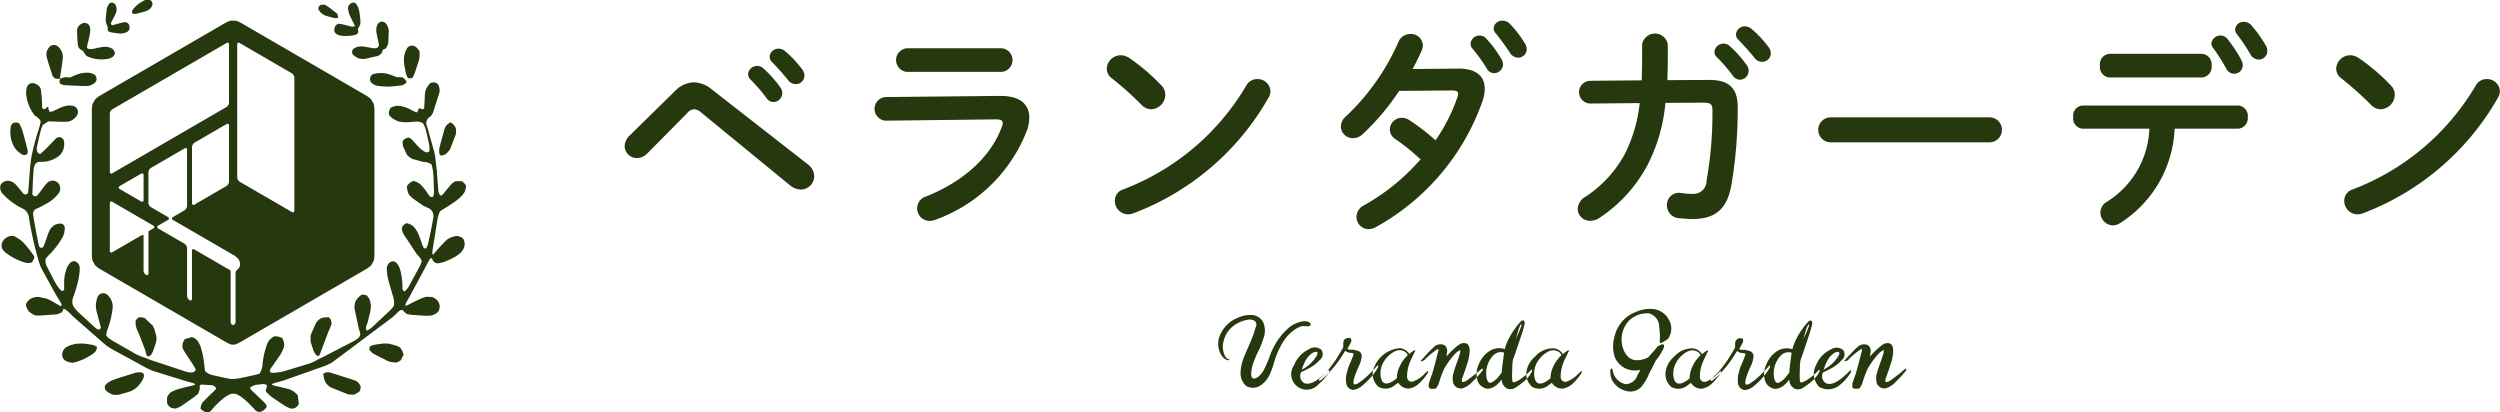 <svg xmlns="http://www.w3.org/2000/svg" width="220.375" height="36.344" viewBox="0 0 220.375 36.344">
<defs>
    <style>
      .cls-1 {
        fill: #26380d;
        fill-rule: evenodd;
      }
    </style>
  </defs>
  <path id="シェイプ_1_のコピー_2" data-name="シェイプ 1 のコピー 2" class="cls-1" d="M308.467,48.215a0.573,0.573,0,0,1-.123-0.009,0.739,0.739,0,0,1-.285-0.144,1.3,1.3,0,0,1-.333-0.459,1.95,1.95,0,0,1-.143-1.251,2.808,2.808,0,0,1,1.74-1.891,2.546,2.546,0,0,1,1.331-.211,1.182,1.182,0,0,1,.9.745,1.865,1.865,0,0,1,0,1.223,8.469,8.469,0,0,1-.4,1.061,7.976,7.976,0,0,0-.6,1.452,3.033,3.033,0,0,0-.1.544,1.092,1.092,0,0,0,.009.316,0.4,0.4,0,0,0,.1.2,0.231,0.231,0,0,0,.162.048,0.932,0.932,0,0,0,.314-0.134,1.966,1.966,0,0,0,.5-0.584,11.028,11.028,0,0,0,.6-1.4,5.854,5.854,0,0,1,1.644-2.379,2.688,2.688,0,0,1,1.246-.554,0.917,0.917,0,0,1,.276.01,0.52,0.52,0,0,1,.314.124c0.161,0.135.037,0.3-.162,0.315a3.514,3.514,0,0,0-.542-0.019,2.952,2.952,0,0,0-.608.287,3.855,3.855,0,0,0-.979.993,7.451,7.451,0,0,0-.7,1.415c-0.152.43-.256,0.9-0.446,1.327a2.389,2.389,0,0,1-.856,1.166,1.214,1.214,0,0,1-1.3.1,1.5,1.5,0,0,1-.514-1.242,3.984,3.984,0,0,1,.247-1.175c0.181-.478.4-0.946,0.6-1.414a10.828,10.828,0,0,0,.484-1.356,0.444,0.444,0,0,0-.076-0.554,0.81,0.81,0,0,0-.646-0.106,2.8,2.8,0,0,0-1.35.631,2.367,2.367,0,0,0-.751,1.242,1.822,1.822,0,0,0,.152,1.376,0.874,0.874,0,0,0,.238.22c0.029,0.019.094,0.019,0.123,0.038s0.047,0.038.009,0.048A0.277,0.277,0,0,1,308.467,48.215Zm8.674,1.31a4.092,4.092,0,0,1-.76.821,1.368,1.368,0,0,1-2.148-1.69,2.576,2.576,0,0,1,1.331-1.414,0.893,0.893,0,0,1,1.074.066,0.66,0.66,0,0,1-.152.9,3.356,3.356,0,0,1-.941.726c-0.2.105-.4,0.21-0.6,0.3l-0.1.048a0.721,0.721,0,0,0,.323.975c0.7,0.191,1.416-.546,1.872-0.956,0.049-.048.276-0.305,0.3-0.191A0.646,0.646,0,0,1,317.141,49.525ZM315.164,48.4c-0.067.153-.17,0.392-0.256,0.65a3.139,3.139,0,0,0,1.34-1.27c0.19-.412-0.229-0.315-0.446-0.163A1.948,1.948,0,0,0,315.164,48.4Zm6.447,0.478a4.481,4.481,0,0,1-.58.812,5.712,5.712,0,0,1-.771.754,1.449,1.449,0,0,1-.845.393,0.668,0.668,0,0,1-.589-0.583,2.2,2.2,0,0,1,.066-0.965,4.2,4.2,0,0,1,.313-0.889c0.068-.143.124-0.305,0.181-0.459,0.01-.028.048-0.1,0.057-0.143a0.2,0.2,0,0,0,0-.181,0.376,0.376,0,0,0-.227-0.038,0.885,0.885,0,0,1-.428-0.154,0.1,0.1,0,0,0-.048-0.038c-0.19.315-.39,0.621-0.608,0.927a9.039,9.039,0,0,1-1.227,1.4c-0.114.1-.228,0.191-0.342,0.277a0.1,0.1,0,0,1-.143,0,0.09,0.09,0,0,1,.048-0.124c0.219-.22.447-0.421,0.647-0.65a9.859,9.859,0,0,0,1.111-1.557c0.114-.191.228-0.382,0.333-0.573,0.01-.163,0-0.315.019-0.5a0.354,0.354,0,0,1,.267-0.286,0.351,0.351,0,0,1,.4.019,0.427,0.427,0,0,1-.065.429c-0.067.144-.153,0.3-0.238,0.44,0,0.009-.01.009-0.01,0.019a0.392,0.392,0,0,0,.286.086,1.384,1.384,0,0,1,.56.086,0.475,0.475,0,0,1,.4.582,2.539,2.539,0,0,1-.267.842c-0.085.181-.693,1.528-0.333,1.557a0.984,0.984,0,0,0,.429-0.2,4.464,4.464,0,0,0,.417-0.315c0.276-.239.533-0.487,0.78-0.745,0.123-.135.237-0.268,0.361-0.392C321.687,48.56,321.649,48.808,321.611,48.875Zm4.434,0.373a0.712,0.712,0,0,1-.066.153,4.94,4.94,0,0,1-.732.87,1.725,1.725,0,0,1-.846.44,1.028,1.028,0,0,1-.884-0.364,0.9,0.9,0,0,1-.114-0.152,1.753,1.753,0,0,1-.267.2,1.265,1.265,0,0,1-1.453.172A1.46,1.46,0,0,1,321.2,49.1a2.671,2.671,0,0,1,2.368-1.94,1.075,1.075,0,0,1,.731.392,0.555,0.555,0,0,1,.077.124c0.076-.067.161-0.124,0.237-0.182a1.357,1.357,0,0,1,.19-0.134c0.048-.019.152-0.029,0.1,0.057-0.084.163-.17,0.334-0.256,0.525a6.091,6.091,0,0,0-.285.669,2.993,2.993,0,0,0-.152.689,2.148,2.148,0,0,0-.019.363,0.2,0.2,0,0,1,0,.076,0.491,0.491,0,0,0,.181.315,0.48,0.48,0,0,0,.3.057,2.617,2.617,0,0,0,1.046-.678c0.047-.048.095-0.1,0.141-0.134l0.115-.115C326.017,49.142,326.055,49.19,326.045,49.248Zm-1.863-1.4c0.019-.028.048-0.047,0.067-0.077a0.627,0.627,0,0,0-.343-0.353,0.916,0.916,0,0,0-.76,0,2.433,2.433,0,0,0-1.122,1.147,1.764,1.764,0,0,0-.171.764,1.378,1.378,0,0,0,.143.736c0.314,0.478.988,0,1.293-.258a2.423,2.423,0,0,1,.238-1.022A3.162,3.162,0,0,1,324.182,47.843Zm6.634,1.318a9.428,9.428,0,0,1-.836.918,2.016,2.016,0,0,1-.941.62,0.721,0.721,0,0,1-.77-0.439,1.693,1.693,0,0,1,.048-1.042c0.133-.487.333-0.936,0.474-1.423a1,1,0,0,0,.086-0.478,1.6,1.6,0,0,0-.58.468,7.749,7.749,0,0,0-.807,1.128,8.463,8.463,0,0,0-.457,1.185,1.6,1.6,0,0,1-.276.573,0.289,0.289,0,0,1-.123.057,1.85,1.85,0,0,1-.4-0.01,0.237,0.237,0,0,1-.134-0.229A1.087,1.087,0,0,1,326.2,50c0.057-.182.123-0.353,0.18-0.516,0.076-.23.134-0.459,0.2-0.688,0.1-.344.18-0.7,0.275-1.062l0.086-.305a0.26,0.26,0,0,0,.009-0.172c-0.057-.038-0.123,0-0.228.085a8.46,8.46,0,0,0-.884.736,0.578,0.578,0,0,1-.4.239c-0.057-.048.01-0.114,0.048-0.153,0.076-.076.143-0.154,0.219-0.239,0.265-.277.522-0.573,0.817-0.831a0.827,0.827,0,0,1,.96-0.2,0.6,0.6,0,0,1,.219.669c-0.01.133-.019,0.2-0.038,0.325,0.246-.277.332-0.364,0.608-0.631,0.152-.134.314-0.268,0.484-0.392a0.716,0.716,0,0,1,.409-0.153c0.5-.028.543,0.392,0.543,0.736a3.942,3.942,0,0,1-.219,1.089c-0.124.411-.276,0.832-0.419,1.232a0.392,0.392,0,0,0-.009.383,0.841,0.841,0,0,0,.5-0.22c0.236-.172.826-0.611,0.979-0.755a2.453,2.453,0,0,1,.257-0.21C330.854,48.913,330.911,49.057,330.816,49.161Zm4.325,0.144a2.707,2.707,0,0,1-.494.641,5.59,5.59,0,0,1-.836.639,0.821,0.821,0,0,1-.761.144,0.864,0.864,0,0,1-.485-0.573,2.046,2.046,0,0,1-.038-0.248,2.416,2.416,0,0,1-.38.43,1.377,1.377,0,0,1-.818.392,1.049,1.049,0,0,1-.941-0.755,2.049,2.049,0,0,1,.115-1.386,2.477,2.477,0,0,1,.855-1.117,1.579,1.579,0,0,1,1.387-.258l0.057,0.029c0.019-.076.038-0.154,0.057-0.22a5.887,5.887,0,0,1,.809-1.548,4.561,4.561,0,0,1,.542-0.669,0.226,0.226,0,0,1,.285-0.076,0.45,0.45,0,0,1,.029.4,9.339,9.339,0,0,1-.3.993c-0.095.315-.21,0.631-0.314,0.946-0.1.287-.191,0.583-0.3,0.87a2.064,2.064,0,0,1-.085.211,3.5,3.5,0,0,0-.048.4c-0.019.2-.019,0.554-0.029,0.755-0.009.152,0,.306,0,0.459l0.01,0.115c0,0.057.009,0.086,0.009,0.143a0.15,0.15,0,0,0,.219.124,2.828,2.828,0,0,0,.684-0.4,5.558,5.558,0,0,0,.685-0.6,0.237,0.237,0,0,1,.152-0.1A0.331,0.331,0,0,1,335.141,49.3Zm-2.756.191c0.057-.066.1-0.142,0.152-0.21,0.009-.153.019-0.305,0.038-0.449,0.029-.3.076-0.592,0.114-0.889,0.019-.134.029-0.268,0.056-0.4a1.611,1.611,0,0,0-.189-0.047,0.949,0.949,0,0,0-.779.3,2.271,2.271,0,0,0-.6,1.806c0.01,0.22.114,0.7,0.447,0.573A2,2,0,0,0,332.385,49.5Zm1.634-4-0.256.87c0.085-.21.19-0.411,0.285-0.621,0.076-.163.124-0.325,0.19-0.488a0.225,0.225,0,0,0,.019-0.219,0.164,0.164,0,0,0-.085.1A2.82,2.82,0,0,0,334.019,45.492Zm5.572,3.755a0.768,0.768,0,0,1-.067.153,4.988,4.988,0,0,1-.733.87,1.715,1.715,0,0,1-.844.44,1.03,1.03,0,0,1-.885-0.364,0.852,0.852,0,0,1-.115-0.152,1.69,1.69,0,0,1-.265.2,1.268,1.268,0,0,1-1.455.172,1.462,1.462,0,0,1-.484-1.471,2.1,2.1,0,0,1,.722-1.2,2.134,2.134,0,0,1,1.644-.736,1.075,1.075,0,0,1,.733.392,0.635,0.635,0,0,1,.076.124c0.075-.067.161-0.124,0.237-0.182a1.357,1.357,0,0,1,.19-0.134c0.048-.019.152-0.029,0.1,0.057-0.086.163-.171,0.334-0.257,0.525a6.1,6.1,0,0,0-.286.669,2.99,2.99,0,0,0-.151.689,2.38,2.38,0,0,0-.019.363,0.18,0.18,0,0,1,0,.076,0.5,0.5,0,0,0,.181.315,0.479,0.479,0,0,0,.3.057,2.614,2.614,0,0,0,1.045-.678,1.8,1.8,0,0,1,.143-0.134l0.114-.115C339.562,49.142,339.6,49.19,339.591,49.248Zm-1.863-1.4c0.019-.028.047-0.047,0.066-0.077a0.625,0.625,0,0,0-.342-0.353,0.919,0.919,0,0,0-.761,0,2.427,2.427,0,0,0-1.121,1.147,1.75,1.75,0,0,0-.172.764,1.387,1.387,0,0,0,.143.736c0.314,0.478.989,0,1.292-.258a2.438,2.438,0,0,1,.238-1.022A3.205,3.205,0,0,1,337.728,47.843Zm9.477-1.528a3.284,3.284,0,0,1-.589.353c-0.085.047-.18,0-0.152-0.143a5.561,5.561,0,0,0-.047-1.2,1.23,1.23,0,0,0-.922-1.252,2.316,2.316,0,0,0-1.7.6,2.435,2.435,0,0,0-.523,2.609,1.754,1.754,0,0,0,.428.65,1.171,1.171,0,0,0,.6.267,1.987,1.987,0,0,0,.912-0.144,1.688,1.688,0,0,0,.238-0.1c0.171-.22.371-0.43,0.561-0.631A2.8,2.8,0,0,1,346.293,47a1.54,1.54,0,0,1,.333-0.163c0.238-.067.276,0.1,0.171,0.334a4.622,4.622,0,0,1-.6.975l-0.094.124c-0.011.019-.019,0.038-0.029,0.057-0.171.373-.371,0.717-0.552,1.081a3.966,3.966,0,0,1-.713,1.194,1.338,1.338,0,0,1-1.378.306,1.892,1.892,0,0,1-1.16-.908,1.638,1.638,0,0,1-.162-0.774,0.274,0.274,0,0,1,.076-0.268c0.114-.047.124,0.182,0.152,0.258a1.467,1.467,0,0,0,1.113,1.119,1.121,1.121,0,0,0,1.055-.822c0.086-.142.171-0.3,0.257-0.449a1.912,1.912,0,0,1-2.282-1.166,3.075,3.075,0,0,1-.028-1.662,3.156,3.156,0,0,1,.722-1.462,3.011,3.011,0,0,1,1.2-.812,2.942,2.942,0,0,1,1.664-.23,1.76,1.76,0,0,1,1.216.9A1.545,1.545,0,0,1,347.205,46.315Zm4.65,2.933a0.768,0.768,0,0,1-.067.153,5.027,5.027,0,0,1-.732.87,1.722,1.722,0,0,1-.845.44,1.03,1.03,0,0,1-.885-0.364,0.852,0.852,0,0,1-.115-0.152,1.69,1.69,0,0,1-.265.2,1.268,1.268,0,0,1-1.455.172,1.462,1.462,0,0,1-.484-1.471,2.1,2.1,0,0,1,.722-1.2,2.136,2.136,0,0,1,1.644-.736,1.075,1.075,0,0,1,.733.392,0.515,0.515,0,0,1,.075.124c0.076-.067.162-0.124,0.238-0.182a1.357,1.357,0,0,1,.19-0.134c0.048-.019.152-0.029,0.105,0.057-0.086.163-.171,0.334-0.257,0.525a5.9,5.9,0,0,0-.285.669,2.993,2.993,0,0,0-.152.689,2.38,2.38,0,0,0-.019.363,0.18,0.18,0,0,1,0,.076,0.5,0.5,0,0,0,.18.315,0.483,0.483,0,0,0,.305.057,2.614,2.614,0,0,0,1.045-.678,1.8,1.8,0,0,1,.143-0.134l0.114-.115C351.826,49.142,351.864,49.19,351.855,49.248Zm-1.863-1.4c0.019-.028.047-0.047,0.066-0.077a0.625,0.625,0,0,0-.342-0.353,0.919,0.919,0,0,0-.761,0,2.427,2.427,0,0,0-1.121,1.147,1.75,1.75,0,0,0-.172.764,1.387,1.387,0,0,0,.143.736c0.313,0.478.989,0,1.293-.258a2.436,2.436,0,0,1,.237-1.022A3.205,3.205,0,0,1,349.992,47.843Zm6.16,1.032a4.386,4.386,0,0,1-.58.812,5.7,5.7,0,0,1-.77.754,1.452,1.452,0,0,1-.846.393,0.669,0.669,0,0,1-.59-0.583,2.234,2.234,0,0,1,.067-0.965,4.04,4.04,0,0,1,.314-0.889c0.066-.143.123-0.305,0.181-0.459,0.009-.028.047-0.1,0.057-0.143a0.2,0.2,0,0,0,0-.181,0.382,0.382,0,0,0-.229-0.038,0.881,0.881,0,0,1-.427-0.154,0.1,0.1,0,0,0-.049-0.038c-0.189.315-.389,0.621-0.608,0.927a8.929,8.929,0,0,1-1.226,1.4c-0.114.1-.227,0.191-0.342,0.277a0.1,0.1,0,0,1-.142,0,0.09,0.09,0,0,1,.047-0.124c0.218-.22.446-0.421,0.646-0.65a9.936,9.936,0,0,0,1.113-1.557c0.114-.191.228-0.382,0.333-0.573,0.009-.163,0-0.315.019-0.5a0.468,0.468,0,0,1,.665-0.267,0.423,0.423,0,0,1-.067.429,4.754,4.754,0,0,1-.238.44c0,0.009-.009.009-0.009,0.019a0.39,0.39,0,0,0,.285.086,1.383,1.383,0,0,1,.561.086,0.474,0.474,0,0,1,.4.582,2.513,2.513,0,0,1-.266.842c-0.086.181-.694,1.528-0.332,1.557a0.977,0.977,0,0,0,.427-0.2,4.489,4.489,0,0,0,.419-0.315c0.276-.239.532-0.487,0.779-0.745,0.124-.135.238-0.268,0.362-0.392C356.228,48.56,356.19,48.808,356.152,48.875Zm4.337,0.43a2.686,2.686,0,0,1-.495.641,5.54,5.54,0,0,1-.836.639,0.82,0.82,0,0,1-.76.144,0.866,0.866,0,0,1-.486-0.573,2.046,2.046,0,0,1-.038-0.248,2.451,2.451,0,0,1-.379.43,1.38,1.38,0,0,1-.819.392,1.05,1.05,0,0,1-.941-0.755,2.049,2.049,0,0,1,.115-1.386,2.484,2.484,0,0,1,.855-1.117,1.581,1.581,0,0,1,1.388-.258l0.057,0.029c0.019-.076.038-0.154,0.057-0.22a5.884,5.884,0,0,1,.808-1.548,4.633,4.633,0,0,1,.543-0.669,0.225,0.225,0,0,1,.284-0.076,0.45,0.45,0,0,1,.029.4,9.573,9.573,0,0,1-.294.993c-0.095.315-.21,0.631-0.314,0.946-0.1.287-.191,0.583-0.3,0.87a2.064,2.064,0,0,1-.085.211,3.5,3.5,0,0,0-.048.4c-0.019.2-.019,0.554-0.029,0.755-0.009.152,0,.306,0,0.459l0.01,0.115c0,0.057.009,0.086,0.009,0.143a0.15,0.15,0,0,0,.219.124,2.791,2.791,0,0,0,.684-0.4,5.594,5.594,0,0,0,.686-0.6,0.237,0.237,0,0,1,.152-0.1A0.335,0.335,0,0,1,360.489,49.3Zm-2.757.191c0.057-.066.1-0.142,0.152-0.21,0.009-.153.019-0.305,0.038-0.449,0.029-.3.076-0.592,0.114-0.889,0.019-.134.029-0.268,0.057-0.4a1.676,1.676,0,0,0-.19-0.047,0.951,0.951,0,0,0-.779.3,2.271,2.271,0,0,0-.6,1.806c0.01,0.22.113,0.7,0.446,0.573A1.991,1.991,0,0,0,357.732,49.5Zm1.635-4-0.257.87c0.086-.21.191-0.411,0.286-0.621,0.076-.163.124-0.325,0.19-0.488a0.227,0.227,0,0,0,.018-0.219,0.166,0.166,0,0,0-.084.1A2.82,2.82,0,0,0,359.367,45.492Zm3.774,4.032a4.151,4.151,0,0,1-.76.821,1.593,1.593,0,0,1-1.834.22,1.577,1.577,0,0,1-.314-1.911,2.572,2.572,0,0,1,1.331-1.414,0.893,0.893,0,0,1,1.074.066,0.661,0.661,0,0,1-.152.9,3.371,3.371,0,0,1-.941.726c-0.2.105-.4,0.21-0.6,0.3l-0.095.048a0.721,0.721,0,0,0,.324.975c0.7,0.191,1.416-.546,1.872-0.956,0.048-.048.276-0.305,0.3-0.191A0.646,0.646,0,0,1,363.141,49.525ZM361.164,48.4c-0.067.153-.171,0.392-0.257,0.65a3.142,3.142,0,0,0,1.341-1.27c0.19-.412-0.229-0.315-0.447-0.163A1.954,1.954,0,0,0,361.164,48.4Zm6.985,0.764a9.7,9.7,0,0,1-.837.918,2.016,2.016,0,0,1-.941.62,0.722,0.722,0,0,1-.771-0.439,1.715,1.715,0,0,1,.048-1.042c0.133-.487.333-0.936,0.476-1.423a0.982,0.982,0,0,0,.085-0.478,1.594,1.594,0,0,0-.58.468,7.99,7.99,0,0,0-.808,1.128,8.336,8.336,0,0,0-.456,1.185,1.587,1.587,0,0,1-.276.573,0.3,0.3,0,0,1-.123.057,1.858,1.858,0,0,1-.4-0.01,0.235,0.235,0,0,1-.133-0.229,1.073,1.073,0,0,1,.1-0.487c0.057-.182.124-0.353,0.181-0.516,0.076-.23.133-0.459,0.2-0.688,0.1-.344.18-0.7,0.276-1.062l0.085-.305a0.259,0.259,0,0,0,.01-0.172c-0.057-.038-0.124,0-0.229.085a8.258,8.258,0,0,0-.884.736,0.576,0.576,0,0,1-.4.239c-0.057-.048.009-0.114,0.047-0.153,0.076-.076.143-0.154,0.219-0.239,0.267-.277.523-0.573,0.818-0.831a0.827,0.827,0,0,1,.96-0.2,0.6,0.6,0,0,1,.218.669,3.272,3.272,0,0,1-.038.325c0.248-.277.332-0.364,0.608-0.631,0.153-.134.314-0.268,0.486-0.392a0.713,0.713,0,0,1,.408-0.153c0.5-.028.542,0.392,0.542,0.736a3.942,3.942,0,0,1-.219,1.089c-0.123.411-.276,0.832-0.417,1.232a0.392,0.392,0,0,0-.01.383,0.841,0.841,0,0,0,.494-0.22c0.238-.172.827-0.611,0.979-0.755a2.561,2.561,0,0,1,.257-0.21C368.187,48.913,368.244,49.057,368.149,49.161ZM259.65,24.5a2.386,2.386,0,0,1,1.669-.771,2.512,2.512,0,0,1,1.555.6l8.48,6.614A1.363,1.363,0,0,1,271.93,32a1.183,1.183,0,0,1-1.19,1.176,1.576,1.576,0,0,1-.94-0.367l-7.809-6.4a1.051,1.051,0,0,0-.652-0.308,0.883,0.883,0,0,0-.634.366l-3.473,3.51a1.308,1.308,0,0,1-.921.424,1.072,1.072,0,0,1-1.093-1.042,1.376,1.376,0,0,1,.383-0.887Zm6.447-1.485a0.8,0.8,0,0,1,1.343-.521,9.617,9.617,0,0,1,1.5,1.678,0.809,0.809,0,0,1,.172.521,0.784,0.784,0,0,1-.767.771,0.768,0.768,0,0,1-.633-0.366,14.029,14.029,0,0,0-1.42-1.639A0.689,0.689,0,0,1,266.1,23.014Zm1.9-1.543a0.772,0.772,0,0,1,.805-0.713,0.921,0.921,0,0,1,.576.231,9.664,9.664,0,0,1,1.478,1.581,0.9,0.9,0,0,1,.211.579,0.752,0.752,0,0,1-.768.733,0.831,0.831,0,0,1-.671-0.348c-0.442-.559-0.979-1.137-1.42-1.6A0.637,0.637,0,0,1,268,21.471Zm20.3,3.452c1.765-.019,2.59.733,2.59,1.909a3.5,3.5,0,0,1-.192,1.1,13.566,13.566,0,0,1-8.078,7.906,1.494,1.494,0,0,1-.48.1,1.1,1.1,0,0,1-.325-2.16c3.358-1.35,5.679-3.529,6.638-6.075a1.23,1.23,0,0,0,.1-0.385c0-.231-0.192-0.328-0.614-0.328l-9.708.116a1.045,1.045,0,0,1-.038-2.083Zm0.153-4.2a1.045,1.045,0,0,1,0,2.083h-8.365a1.047,1.047,0,0,1,0-2.083h8.365ZM302.533,24a1.139,1.139,0,0,1,.346.829,1.3,1.3,0,0,1-1.228,1.273,1.216,1.216,0,0,1-.864-0.385,28.043,28.043,0,0,0-2.609-2.334,1.072,1.072,0,0,1-.461-0.868,1.243,1.243,0,0,1,1.228-1.176,1.392,1.392,0,0,1,.768.251A17.313,17.313,0,0,1,302.533,24Zm8.443-.559a1.119,1.119,0,0,1,1.17,1.061,1.148,1.148,0,0,1-.192.617A23.071,23.071,0,0,1,300.1,35.259a1.346,1.346,0,0,1-.518.1,1.173,1.173,0,0,1-1.151-1.176,1.041,1.041,0,0,1,.748-1.022A21.4,21.4,0,0,0,310,24.036,1.092,1.092,0,0,1,310.976,23.438Zm17.659-.926c1.593-.019,2.4.617,2.4,1.774a3.462,3.462,0,0,1-.173,1.022,20.393,20.393,0,0,1-9.44,11.185,1.356,1.356,0,0,1-.632.174,1.073,1.073,0,0,1-1.057-1.08,1.166,1.166,0,0,1,.692-1.042,18.667,18.667,0,0,0,4.949-4.03,17.628,17.628,0,0,0-2.225-1.793,1.016,1.016,0,0,1-.48-0.849,1.061,1.061,0,0,1,1.055-1.022,1.192,1.192,0,0,1,.672.212,17.535,17.535,0,0,1,2.3,1.774,15.541,15.541,0,0,0,1.938-3.818,0.748,0.748,0,0,0,.058-0.27c0-.212-0.154-0.309-0.518-0.309l-4.682.039a20.854,20.854,0,0,1-3.222,3.818,1.236,1.236,0,0,1-.846.348,1.052,1.052,0,0,1-1.073-1.022,1.227,1.227,0,0,1,.46-0.907,20.1,20.1,0,0,0,4.6-6.518,1.127,1.127,0,0,1,1.075-.733,1.037,1.037,0,0,1,1.094.984,1.121,1.121,0,0,1-.1.463c-0.231.54-.5,1.08-0.806,1.639Zm1.152-2.2a0.784,0.784,0,0,1,.805-0.714,0.768,0.768,0,0,1,.576.27,10.234,10.234,0,0,1,1.343,1.813,0.855,0.855,0,0,1,.135.463,0.788,0.788,0,0,1-.787.771,0.737,0.737,0,0,1-.653-0.424,13.7,13.7,0,0,0-1.266-1.755A0.645,0.645,0,0,1,329.787,20.314Zm2.033-1.35a0.749,0.749,0,0,1,.787-0.675,0.888,0.888,0,0,1,.633.27,9.685,9.685,0,0,1,1.324,1.717,1.044,1.044,0,0,1,.173.521,0.755,0.755,0,0,1-.768.752,0.865,0.865,0,0,1-.709-0.425,21.369,21.369,0,0,0-1.267-1.735A0.674,0.674,0,0,1,331.82,18.964Zm18.962,4.551c1.746-.02,2.552.694,2.552,2.372a39.534,39.534,0,0,1-.557,6.9c-0.4,2.2-1.477,2.989-3.492,2.989-0.211,0-.787-0.038-1.132-0.077a1.124,1.124,0,0,1-1.055-1.138,1.05,1.05,0,0,1,1.228-1.08,7,7,0,0,0,1.017.077,1.155,1.155,0,0,0,1.247-1.176,33.783,33.783,0,0,0,.518-6.209c0-.5-0.154-0.656-0.768-0.656l-3.377.019a14.975,14.975,0,0,1-1.554,5.438,12.758,12.758,0,0,1-4.3,4.725,1.416,1.416,0,0,1-.786.231,1.073,1.073,0,0,1-1.094-1.041,1.3,1.3,0,0,1,.691-1.08,10.455,10.455,0,0,0,3.492-3.818,13.142,13.142,0,0,0,1.285-4.435l-4.336.038a1,1,0,0,1-.019-2.005l4.528-.038c0.019-.6.038-1.234,0.038-1.89V20.352a1.153,1.153,0,0,1,2.264.02v1.292c0,0.656-.019,1.273-0.038,1.87Zm0.5-2.468a0.8,0.8,0,0,1,1.343-.521,9.628,9.628,0,0,1,1.5,1.677,0.806,0.806,0,0,1,.173.521,0.784,0.784,0,0,1-.767.771,0.769,0.769,0,0,1-.634-0.366,13.867,13.867,0,0,0-1.42-1.639A0.689,0.689,0,0,1,351.281,21.047Zm1.9-1.543a0.772,0.772,0,0,1,.806-0.713,0.917,0.917,0,0,1,.576.232,9.635,9.635,0,0,1,1.477,1.581,0.9,0.9,0,0,1,.211.579,0.751,0.751,0,0,1-.767.733,0.833,0.833,0,0,1-.672-0.347c-0.441-.559-0.978-1.138-1.42-1.6A0.641,0.641,0,0,1,353.18,19.5Zm22.349,7.309a1.1,1.1,0,0,1,0,2.2h-14a1.1,1.1,0,0,1,0-2.2h14Zm16.319,1a10.359,10.359,0,0,1-4.855,8.35,1.227,1.227,0,0,1-.595.174,1.142,1.142,0,0,1-1.093-1.138,1.084,1.084,0,0,1,.575-0.945,7.942,7.942,0,0,0,3.742-6.441h-5.891a0.909,0.909,0,0,1-.825-1.022,0.9,0.9,0,0,1,.825-1.022h13.718a0.913,0.913,0,0,1,.846,1.022,0.924,0.924,0,0,1-.846,1.022h-5.6Zm2.417-6.6a0.929,0.929,0,0,1,.843,1.041,0.929,0.929,0,0,1-.843,1.042h-8.174a0.917,0.917,0,0,1-.825-1.042,0.916,0.916,0,0,1,.825-1.041h8.174Zm0.824-.945a0.8,0.8,0,0,1,1.4-.386,12.372,12.372,0,0,1,1.247,1.89,1.015,1.015,0,0,1,.115.444,0.75,0.75,0,0,1-.748.752,0.789,0.789,0,0,1-.71-0.463,16.581,16.581,0,0,0-1.17-1.832A0.691,0.691,0,0,1,395.089,20.275Zm2.093-1.215a0.727,0.727,0,0,1,.766-0.655,0.848,0.848,0,0,1,.653.289,11.192,11.192,0,0,1,1.285,1.794,0.966,0.966,0,0,1,.134.482,0.754,0.754,0,0,1-.767.752,0.835,0.835,0,0,1-.729-0.463,15.937,15.937,0,0,0-1.19-1.774A0.677,0.677,0,0,1,397.182,19.06ZM410.908,24a1.139,1.139,0,0,1,.346.829,1.3,1.3,0,0,1-1.228,1.273,1.216,1.216,0,0,1-.864-0.385,28.043,28.043,0,0,0-2.609-2.334,1.072,1.072,0,0,1-.461-0.868,1.243,1.243,0,0,1,1.228-1.176,1.392,1.392,0,0,1,.768.251A17.313,17.313,0,0,1,410.908,24Zm8.443-.559a1.119,1.119,0,0,1,1.17,1.061,1.148,1.148,0,0,1-.192.617,23.071,23.071,0,0,1-11.858,10.143,1.346,1.346,0,0,1-.518.1,1.173,1.173,0,0,1-1.151-1.176,1.041,1.041,0,0,1,.748-1.022,21.4,21.4,0,0,0,10.822-9.121A1.092,1.092,0,0,1,419.351,23.438ZM232.872,25.225a2.319,2.319,0,0,0-.405-0.316L221.4,18.486a2.241,2.241,0,0,0-.474-0.195h-0.436a2.261,2.261,0,0,0-.475.2l-11.069,6.423a2.319,2.319,0,0,0-.405.316l-0.218.38a2.318,2.318,0,0,0-.07.511V38.962a2.316,2.316,0,0,0,.07.511l0.218,0.38a2.286,2.286,0,0,0,.405.316l11.069,6.423a4.675,4.675,0,0,0,.463.229,0.683,0.683,0,0,0,.23.027,0.673,0.673,0,0,0,.229-0.027,4.691,4.691,0,0,0,.464-0.229l11.069-6.423a2.286,2.286,0,0,0,.405-0.316l0.218-.38a2.316,2.316,0,0,0,.07-0.511V26.115a2.318,2.318,0,0,0-.07-0.511Zm-12.528,7.249a0.5,0.5,0,0,1-.224.39L217.306,34.5a0.137,0.137,0,0,1-.224-0.13V29.433a0.5,0.5,0,0,1,.224-0.39l2.814-1.633a0.137,0.137,0,0,1,.224.13v4.934Zm-10.507-5.983a0.5,0.5,0,0,1,.224-0.39l10.059-5.837a0.137,0.137,0,0,1,.224.13v5.119a0.5,0.5,0,0,1-.224.39l-10.059,5.837a0.137,0.137,0,0,1-.224-0.13V26.492Zm2.749,5.29a0.137,0.137,0,0,1,.225.13V34.09a0.137,0.137,0,0,1-.225.13l-1.876-1.089a0.138,0.138,0,0,1,0-.26Zm0.657,5.073v3.707a0.134,0.134,0,0,1-.216.134,0.491,0.491,0,0,1-.216-0.386V37.369s0-.059,0-0.131-0.1-.073-0.224,0L210.061,38.7a0.137,0.137,0,0,1-.224-0.13V34.391a0.137,0.137,0,0,1,.224-0.13l3.6,2.09a0.137,0.137,0,0,1,0,.26l-0.2.114-0.224.13h0Zm8.024,3.155a0.476,0.476,0,0,1-.119.162,0.488,0.488,0,0,0-.227.386v4.208a0.426,0.426,0,0,1-.108.323,0.239,0.239,0,0,1-.216,0,0.426,0.426,0,0,1-.108-0.323V40.558a0.6,0.6,0,0,0-.037-0.274c-0.02-.008-0.172-0.093-0.3-0.164l-2.85-1.654a0.137,0.137,0,0,0-.224.13V42.79a0.134,0.134,0,0,1-.216.134,0.492,0.492,0,0,1-.216-0.386V38.344a0.5,0.5,0,0,0-.224-0.39l-2.314-1.343a0.137,0.137,0,0,1,0-.26l0.85-.493a0.138,0.138,0,0,0,0-.26l-1.495-.867a0.5,0.5,0,0,1-.224-0.39v-2.68a0.5,0.5,0,0,1,.224-0.39l2.959-1.716a0.137,0.137,0,0,1,.224.13v4.934a0.5,0.5,0,0,1-.224.39l-1.016.59a0.138,0.138,0,0,0,0,.26l5.4,3.131a1.435,1.435,0,0,1,.376.341A0.7,0.7,0,0,1,221.267,40.01Zm4.836-4.985a0.137,0.137,0,0,1-.224.13l-4.589-2.663a0.5,0.5,0,0,1-.224-0.39V20.395a0.137,0.137,0,0,1,.224-0.13l4.589,2.663a0.5,0.5,0,0,1,.224.39V35.025Zm10.96-8.959a0.12,0.12,0,0,1,.127-0.052l0.028,0.017,0.082,0.049a0.171,0.171,0,0,0,.25-0.1l0.006-.1c0.024-.406.044-0.912,0.044-0.912a3.225,3.225,0,0,1,.063-0.519,2.129,2.129,0,0,1,.374-0.608,0.538,0.538,0,0,1,.437-0.1,0.468,0.468,0,0,1,.341.244,1.283,1.283,0,0,1,.094.584l-0.59,1.853a2.8,2.8,0,0,1-.195.3l-0.02.016a0.675,0.675,0,0,0-.374.652c0.047,0.162.127,0.427,0.178,0.588l0.506,1.811a4.724,4.724,0,0,1,.116.6l0.144,1.221c0.009,0.169.026,0.445,0.039,0.613l0.063,0.787c0.012,0.169.021,0.331,0.019,0.361l0.01,0.023,0.053,0.13c0.062,0.142.165,0.222,0.23,0.178a2.938,2.938,0,0,0,.378-0.435l0.385-.462a1.383,1.383,0,0,1,.469-0.363l0.513-.008a1.072,1.072,0,0,1,.406.4,1.275,1.275,0,0,1-.258.765l-0.308.316a4.647,4.647,0,0,1-.481.378s-0.606.405-1.05,0.672a0.6,0.6,0,0,0-.23.2,2.557,2.557,0,0,0-.182.58l-0.416,2.6c-0.027.167-.049,0.336-0.049,0.376a0.411,0.411,0,0,0,.037.176,0.2,0.2,0,0,0,.167-0.145l0.07-.08c0.3-.343.719-0.787,0.719-0.787a3.613,3.613,0,0,1,.383-0.353,2.32,2.32,0,0,1,.672-0.252,0.818,0.818,0,0,1,.693.261,0.93,0.93,0,0,1,.04.791,1.435,1.435,0,0,1-.351.48l-0.337.245a5.228,5.228,0,0,1-.54.285l-0.485.205a3.488,3.488,0,0,1-.592.139,0.52,0.52,0,0,1-.482-0.393l-0.013-.029a0.125,0.125,0,0,0-.183.019,4,4,0,0,0-.275.5l-1.615,3c-0.089.143-.186,0.31-0.215,0.37a0.924,0.924,0,0,0-.083.242,0.2,0.2,0,0,0,.146,0c0.057-.024.325-0.16,0.473-0.241l0.705-.337a2.48,2.48,0,0,1,.576-0.186l0.461,0.02a1.039,1.039,0,0,1,.485.318,0.809,0.809,0,0,1,.037,1,1.2,1.2,0,0,1-.692.323,4.813,4.813,0,0,1-.61,0l-0.939-.063a3.569,3.569,0,0,1-.5-0.082,1.8,1.8,0,0,1-.379-0.36,0.5,0.5,0,0,0-.347.144c-0.073.068-.357,0.351-0.482,0.463l-5.372,4.021a5.077,5.077,0,0,1-.545.275l-3.808,1.345c-0.162.046-.394,0.109-0.516,0.141a3.191,3.191,0,0,0-.442.145,0.167,0.167,0,0,0,.081.1,3.8,3.8,0,0,0,.475.12l0.538,0.13c0.164,0.036.413,0.106,0.553,0.155a1.993,1.993,0,0,1,.634.492l0.089,0.748a0.74,0.74,0,0,1-.392.392l-0.293.037a2.622,2.622,0,0,1-.549-0.257s-0.653-.426-1.1-0.736a4.048,4.048,0,0,1-.429-0.375,0.307,0.307,0,0,1-.148-0.26c0.047-.162.1-0.355,0.112-0.427a0.6,0.6,0,0,0-.459-0.106l-0.467.055a1.3,1.3,0,0,0-.544.227s-0.088.069,0.129,0.28c0.364,0.355.75,0.69,1.1,1.058,0.271,0.282.2,0.4,0.2,0.4a1.048,1.048,0,0,1-.433.386,0.52,0.52,0,0,1-.6-0.148,8,8,0,0,0-1.182-1.124,2.276,2.276,0,0,0-.531-0.289l-0.358,0a2.25,2.25,0,0,0-.536.28,7.323,7.323,0,0,0-1.171,1.1,0.5,0.5,0,0,1-.551.248,1.289,1.289,0,0,1-.455-0.309,0.92,0.92,0,0,1,.275-0.663l0.572-.574c0.122-.116.264-0.246,0.314-0.29a1.277,1.277,0,0,0,.214-0.276,0.55,0.55,0,0,0-.377-0.264l-0.888-.062a0.186,0.186,0,0,0-.162.293l-0.14.5c-0.127.11-.343,0.282-0.478,0.382l-0.982.684a2.711,2.711,0,0,1-.549.259l-0.337-.047a0.859,0.859,0,0,1-.411-0.391l-0.017-.521a1.174,1.174,0,0,1,.314-0.459,3.427,3.427,0,0,1,.756-0.321l0.81-.209c0.164-.034.345-0.075,0.4-0.091a0.822,0.822,0,0,0,.206-0.086,0.21,0.21,0,0,0-.118-0.1c-0.068-.026-0.384-0.109-0.547-0.151l-2.974-.92c-0.159-.057-0.412-0.163-0.564-0.237L209.91,47.18c-0.144-.089-0.37-0.246-0.5-0.349l-2.791-2.443c-0.12-.119-0.28-0.28-0.356-0.359a2.922,2.922,0,0,0-.491-0.366l-0.081.179A0.436,0.436,0,0,1,205.6,44a1.413,1.413,0,0,1-.562.19l-1.321.09a3.323,3.323,0,0,1-.417,0,1.728,1.728,0,0,1-.457-0.243,1.014,1.014,0,0,1-.4-0.742,0.961,0.961,0,0,1,.542-0.553,1.433,1.433,0,0,1,.585-0.1l0.728,0.159a5.866,5.866,0,0,1,.545.278l0.424,0.248a1.3,1.3,0,0,0,.283.146,0.414,0.414,0,0,0,.029-0.2l-0.039-.069c-0.1-.19-0.173-0.3-0.173-0.3-0.092-.141-0.237-0.377-0.322-0.523l-1.23-2.236a4.315,4.315,0,0,1-.221-0.571,32.108,32.108,0,0,1-.88-3.852,0.991,0.991,0,0,0-.568-0.873,5.757,5.757,0,0,1-1.688-1.233,0.8,0.8,0,0,1-.25-0.849,0.75,0.75,0,0,1,.87-0.325,1.048,1.048,0,0,1,.486.316l0.376,0.436a2.886,2.886,0,0,0,.3.36,0.269,0.269,0,0,0,.376-0.057,0.724,0.724,0,0,0,.031-0.191c0.1-1.035.127-2.081,0.293-3.1a23.32,23.32,0,0,1,.656-2.432c0.04-.142.083-0.283,0.113-0.427A0.371,0.371,0,0,0,203.657,27a4.879,4.879,0,0,0-.472-0.388,1.15,1.15,0,0,1-.09-0.129,3.533,3.533,0,0,1-.63-1.687,1.778,1.778,0,0,1,.077-0.689,0.523,0.523,0,0,1,.625-0.29,1.085,1.085,0,0,1,.492.31,0.6,0.6,0,0,1,.1.264,11.912,11.912,0,0,1,.106,1.212,1.867,1.867,0,0,0,0,.259l0.023,0.111a0.167,0.167,0,0,0,.263.083l0.082-.07,0.05-.042c0.062-.072.122-0.078,0.134-0.013l0.008,0.037a0.724,0.724,0,0,0,.095.343,0.449,0.449,0,0,0,.325-0.056c0.3-.131.614-0.28,0.614-0.28a2.841,2.841,0,0,1,.577-0.187,1.581,1.581,0,0,1,.486,0,0.566,0.566,0,0,1,.328.973,1.092,1.092,0,0,1-.8.438c-0.446.019-1.034-.013-1.034-0.013-0.168-.009-0.443-0.014-0.611-0.012l-0.463.3a3.233,3.233,0,0,0-.212.573s-0.213.863-.328,1.45a0.557,0.557,0,0,0,.1.442c0.154,0.151.223,0.09,0.223,0.09,0.126-.111.323-0.291,0.437-0.4s0.5-.5.612-0.626c0,0,.1-0.107.254-0.266a0.455,0.455,0,0,1,.516-0.145,0.477,0.477,0,0,1,.268.468,1.385,1.385,0,0,1-.39,1.094,2.41,2.41,0,0,1-1.213.551,4.049,4.049,0,0,1-.608.032s-0.43-.016-0.484.731c-0.047.657-.082,1.315-0.1,1.973a0.563,0.563,0,0,0,.007.171,0.258,0.258,0,0,0,.385.112,1,1,0,0,0,.124-0.137c0.249-.3.456-0.632,0.715-0.921a0.7,0.7,0,0,1,.954-0.143,0.722,0.722,0,0,1,.123.987,3.412,3.412,0,0,1-.517.538,4.143,4.143,0,0,1-.5.344s-0.469.262-.849,0.447a0.5,0.5,0,0,0-.38.6q0.213,1.294.479,2.579a0.512,0.512,0,0,0,.074.207,0.205,0.205,0,0,0,.355-0.03,1.711,1.711,0,0,0,.083-0.2c0.153-.394.269-0.8,0.441-1.19a1.248,1.248,0,0,1,.447-0.492,1.128,1.128,0,0,1,.568-0.133,0.379,0.379,0,0,1,.337.423,1.872,1.872,0,0,1-.139.68,6.934,6.934,0,0,1-1.228,1.639,2.868,2.868,0,0,0-.33.39,1.19,1.19,0,0,0,.124.65l0.622,1.208c0.079,0.149.205,0.366,0.281,0.481a3.389,3.389,0,0,0,.379.451,0.2,0.2,0,0,0,.24-0.1l0-.1c0-.312,0-0.627,0-0.627a3.35,3.35,0,0,1,.064-0.608l0.139-.5a1.686,1.686,0,0,1,.311-0.513,0.509,0.509,0,0,1,.408-0.158,0.614,0.614,0,0,1,.45.6,5.326,5.326,0,0,1-.142,1.153,14.437,14.437,0,0,1-.464,1.517,0.888,0.888,0,0,0,.052.7,2.546,2.546,0,0,0,.38.474l1.415,1.305a1.678,1.678,0,0,0,.361.264,0.2,0.2,0,0,0,.257-0.188l-0.037-.141c-0.137-.517-0.333-1.252-0.333-1.252a2.317,2.317,0,0,1-.064-0.6,2.49,2.49,0,0,1,.125-0.627,0.545,0.545,0,0,1,.945-0.182,1.37,1.37,0,0,1,.411,1.062,7.863,7.863,0,0,1-.447,1.9,2.56,2.56,0,0,0-.128.533l0.057,0.08a0.859,0.859,0,0,0,.115.147c0.136,0.1.367,0.249,0.512,0.334l1.874,1.073a3.852,3.852,0,0,0,.556.248L213,48.033l0.057,0.019,0.4,0.158,3.181,1.051a1.752,1.752,0,0,0,.478.031,0.365,0.365,0,0,0,.3-0.235,4.02,4.02,0,0,0-.328-0.573l-0.563-.849a3.476,3.476,0,0,1-.285-0.516,1.145,1.145,0,0,1,.213-0.764l0.612-.168a0.916,0.916,0,0,1,.485.3,2.351,2.351,0,0,1,.275.494,7.7,7.7,0,0,1,.34,1.678c0.015,0.168.049,0.407,0.075,0.531a1.423,1.423,0,0,0,.693.354l1.043,0.232c0.164,0.038.434,0.086,0.6,0.107a4.814,4.814,0,0,0,.911-0.114l1.018-.224a4.587,4.587,0,0,0,.526-0.139,1.525,1.525,0,0,0,.258-0.759,7.678,7.678,0,0,1,.428-1.894,1.169,1.169,0,0,1,.156-0.27,1.863,1.863,0,0,1,.433-0.358,1.2,1.2,0,0,1,.726.148,1.227,1.227,0,0,1,.172.711,2.994,2.994,0,0,1-.333.745s-0.412.6-.71,1.027c-0.045.063-.1,0.121-0.14,0.187-0.148.241-.077,0.4,0.2,0.389a4.432,4.432,0,0,0,.518-0.047,5.806,5.806,0,0,0,.6-0.136l2.039-.619a3.794,3.794,0,0,0,.56-0.238s0.107-.058.294-0.163l0.053-.029,0.384-.183,2.732-1.41c0.139-.095.3-0.2,0.351-0.243a0.772,0.772,0,0,0,.164-0.3,1.722,1.722,0,0,0-.131-0.505l-0.384-1.829a1.882,1.882,0,0,1,.09-0.593,1.665,1.665,0,0,1,.578-0.608l0.376,0.06a1.055,1.055,0,0,1,.327.48l0.067,0.328a2.632,2.632,0,0,1-.035.608l-0.249,1.012a2.275,2.275,0,0,0-.138.428c-0.011.079,0.03,0.276,0.11,0.259a1.974,1.974,0,0,0,.469-0.328l1.574-1.476a1.786,1.786,0,0,0,.32-0.415,1.9,1.9,0,0,0-.073-0.743l-0.385-1.306a5.842,5.842,0,0,1-.133-0.6,4.339,4.339,0,0,1-.045-0.6,0.651,0.651,0,0,1,.455-0.63,0.505,0.505,0,0,1,.411.157,1.5,1.5,0,0,1,.293.519,5.976,5.976,0,0,1,.221,1.574c-0.008.15-.006,0.158-0.006,0.158,0.043,0.163.145,0.261,0.227,0.217a1.907,1.907,0,0,0,.37-0.473l0.944-1.74a1.536,1.536,0,0,0,.16-0.464,1.96,1.96,0,0,0-.438-0.588l-1.189-1.8a1.816,1.816,0,0,1-.128-0.5,0.762,0.762,0,0,1,.4-0.421,1.3,1.3,0,0,1,.623.278l0.181,0.224a2.08,2.08,0,0,1,.288.523l0.259,0.685a2.429,2.429,0,0,0,.146.4,0.23,0.23,0,0,0,.236.119,1.558,1.558,0,0,0,.2-0.505s0.3-1.288.419-2.091a0.792,0.792,0,0,0-.316-0.923c-0.153-.068-0.4-0.185-0.553-0.261l-0.915-.638a2.077,2.077,0,0,1-.364-0.381,1.825,1.825,0,0,1-.153-0.678,1.024,1.024,0,0,1,.574-0.476,1.423,1.423,0,0,1,.7.378s0.166,0.181.337,0.4c0.129,0.162.225,0.351,0.359,0.509l0.07,0.083a0.247,0.247,0,0,0,.284,0,1.675,1.675,0,0,0,.059-0.518l-0.033-1.022c-0.007-.169-0.023-0.42-0.035-0.558a4.9,4.9,0,0,0-.142-0.734,1.39,1.39,0,0,0-.756-0.222l-0.931-.259a1.647,1.647,0,0,1-.478-0.359l-0.34-.726a1.879,1.879,0,0,1-.036-0.5A0.756,0.756,0,0,1,236.2,28.6a0.418,0.418,0,0,1,.234.146c0.155,0.15.237,0.247,0.237,0.247,0.109,0.129.29,0.33,0.4,0.448a3.2,3.2,0,0,0,.578.439,0.379,0.379,0,0,0,.356-0.077,1.922,1.922,0,0,0-.028-0.615l-0.2-.924c-0.04-.164-0.089-0.363-0.11-0.442a2.722,2.722,0,0,0-.222-0.486,1.147,1.147,0,0,0-.663-0.151c-0.112.019-.548,0.047-0.716,0.057a2.985,2.985,0,0,1-.7-0.049,2,2,0,0,1-.734-0.392,0.46,0.46,0,0,1-.2-0.347,0.86,0.86,0,0,1,.165-0.485,1.394,1.394,0,0,1,.716-0.172,2.962,2.962,0,0,1,.886.254l0.142,0.075a3.291,3.291,0,0,0,.554.25s0.062,0.02.144-.273Zm-4.776-4.4a2.862,2.862,0,0,1-.465-0.033,1.557,1.557,0,0,1-.554-0.358,0.366,0.366,0,0,1,.119-0.549,1.211,1.211,0,0,1,.627-0.167,8.787,8.787,0,0,1,.96.151c0.667,0.1.581-.338,0.581-0.338-0.03-.153-0.086-0.4-0.124-0.552l-0.1-.54a1.453,1.453,0,0,1,.053-0.549,0.538,0.538,0,0,1,.4-0.359,0.56,0.56,0,0,1,.472.271,1.423,1.423,0,0,1,.17.523l-0.039,1.07a1.292,1.292,0,0,1-.225.5,0.671,0.671,0,0,1-.135.068l-0.126.057c-0.035.106-.082,0.242-0.1,0.3a0.92,0.92,0,0,1-.392.253Zm-22.575-.014a3.794,3.794,0,0,1-.563.056,2.951,2.951,0,0,1-1.355-.3,1.415,1.415,0,0,1-.242-0.33,0.612,0.612,0,0,0-.195-0.207,0.484,0.484,0,0,1-.329-0.409,12.031,12.031,0,0,1-.079-1.271,0.746,0.746,0,0,1,.059-0.3,0.847,0.847,0,0,1,.395-0.354,0.49,0.49,0,0,1,.656.244,1.166,1.166,0,0,1,.055.378,3.809,3.809,0,0,1-.086.562l-0.082.359a4.2,4.2,0,0,0-.125.555s-0.023.166,0.365,0.163a3.012,3.012,0,0,0,.494-0.086,4.136,4.136,0,0,1,.731-0.12,1.278,1.278,0,0,1,.614.155,0.576,0.576,0,0,1,.26.411,0.534,0.534,0,0,1-.273.374A1.3,1.3,0,0,1,209.712,21.655Zm1.135-2.221a1.62,1.62,0,0,1-.227-0.015s-0.405-.042-0.713-0.108c-0.241-.051-0.278-0.155-0.25-0.4a0.486,0.486,0,0,0-.067-0.2l-0.052-.129a1.136,1.136,0,0,1-.063-0.436l0.07-.726a2.692,2.692,0,0,1,.052-0.3,2.085,2.085,0,0,1,.2-0.332,0.3,0.3,0,0,1,.291-0.074,0.4,0.4,0,0,1,.257.2,1,1,0,0,1,.093.428,0.977,0.977,0,0,1-.071.294c-0.116.282-.275,0.546-0.409,0.821l-0.031.063a0.167,0.167,0,0,0,.144.174l0.072-.018c0.308-.075.609-0.183,0.92-0.239a0.414,0.414,0,0,1,.428.15,0.655,0.655,0,0,1,.082.413,0.47,0.47,0,0,1-.314.333,1.564,1.564,0,0,1-.184.055A1.349,1.349,0,0,0,210.847,19.434Zm19.807,0.208a2.2,2.2,0,0,1-.482-0.035,1.609,1.609,0,0,1-.292-0.1,0.435,0.435,0,0,1-.254-0.341,0.8,0.8,0,0,1,.119-0.446,0.4,0.4,0,0,1,.381-0.14c0.284,0.038.561,0.123,0.84,0.189a1.23,1.23,0,0,0,.157.049l0.111,0.01c0.122,0,.21-0.046.195-0.1a3.193,3.193,0,0,0-.2-0.4l-0.137-.285a3.017,3.017,0,0,1-.189-0.448,1.884,1.884,0,0,1-.07-0.4,0.5,0.5,0,0,1,.386-0.476,0.308,0.308,0,0,1,.316.077,2.037,2.037,0,0,1,.215.385,4.155,4.155,0,0,1,.127.625l0.043,0.4a3.246,3.246,0,0,1,0,.4,2.283,2.283,0,0,1-.228.416l0.014,0.063a0.317,0.317,0,0,1-.251.461,1.544,1.544,0,0,1-.341.075C230.894,19.628,230.654,19.642,230.654,19.642Zm0.67,31.616a2.491,2.491,0,0,1-.484-0.023l-1.556-.626a1.608,1.608,0,0,1-.427-0.415,1.921,1.921,0,0,1-.2-0.791,0.788,0.788,0,0,1,.676-0.067l1.831,0.578a4.153,4.153,0,0,1,.431.165,1.3,1.3,0,0,1,.364.457l-0.062.383A1.5,1.5,0,0,1,231.324,51.258Zm-20.651,0a2,2,0,0,1-.549.007,1.676,1.676,0,0,1-.65-0.389,0.413,0.413,0,0,1,.047-0.549,1.874,1.874,0,0,1,.406-0.273,5.8,5.8,0,0,1,.569-0.223l1.565-.49a1.5,1.5,0,0,1,.594-0.03s0.274,0.052.166,0.429a2.292,2.292,0,0,1-.647.913,2.4,2.4,0,0,1-.517.315ZM200.333,38.35a0.687,0.687,0,0,1,.035-0.547,0.979,0.979,0,0,1,.989-0.535,2.9,2.9,0,0,1,1.143.911,8.311,8.311,0,0,1,.584.759,0.335,0.335,0,0,1,.092.274,1.173,1.173,0,0,1-.244.41,1.146,1.146,0,0,1-.622-0.022,5.209,5.209,0,0,1-1.761-.946A1.084,1.084,0,0,1,200.333,38.35Zm13.6,7.729a1.5,1.5,0,0,1-.035.6l-0.187.563a2.617,2.617,0,0,1-.229.5l-0.092.073a0.189,0.189,0,0,1-.329-0.089c-0.056-.154-0.076-0.322-0.134-0.475-0.2-.525-0.5-1.282-0.5-1.282-0.062-.157-0.163-0.388-0.224-0.514a1.807,1.807,0,0,1-.081-0.765l0.252-.24a0.9,0.9,0,0,1,.563.08l0.673,0.631a2.4,2.4,0,0,1,.225.558C213.87,45.874,213.93,46.079,213.93,46.079Zm13.614,0.526a2.959,2.959,0,0,1,0-.61l0.462-1.055a1.461,1.461,0,0,1,.4-0.392,1.571,1.571,0,0,1,.759-0.1,0.785,0.785,0,0,1,.208.6,4.918,4.918,0,0,1-.254.612l-0.606,1.6a4.6,4.6,0,0,1-.22.556l-0.088.015-0.091.015a1.7,1.7,0,0,1-.337-0.479Zm6.309,0.153a3.258,3.258,0,0,1,.608.012l0.433,0.116a1.84,1.84,0,0,1,.511.207,1.209,1.209,0,0,1,.315.651l-0.236.477a1.1,1.1,0,0,1-.424.207,2.739,2.739,0,0,1-.648-0.1l-1.322-.665a1.852,1.852,0,0,1-.35-0.322,0.359,0.359,0,0,1,.044-0.345,1.749,1.749,0,0,1,.552-0.165Zm-26.758,0a4.505,4.505,0,0,1,.609.015l0.492,0.076a1.315,1.315,0,0,1,.5.19,0.67,0.67,0,0,1-.289.571,5.025,5.025,0,0,1-1.779.827l-0.084.011a2.243,2.243,0,0,1-.464-0.106,0.682,0.682,0,0,1-.419-0.408,0.813,0.813,0,0,1,.378-0.894A2.732,2.732,0,0,1,207.1,46.755Zm-1.658-23.342a2.933,2.933,0,0,0-.3,0A0.484,0.484,0,0,1,204.746,23c-0.167-.482-0.326-0.967-0.461-1.458a0.934,0.934,0,0,1,.186-0.88,0.54,0.54,0,0,1,.838-0.052,1.161,1.161,0,0,1,.381.958c-0.039.515-.14,1.025-0.214,1.538-0.015.1-.026,0.206-0.039,0.309h0Zm30.36-1.2a3.028,3.028,0,0,1-.035-0.609,1.9,1.9,0,0,1,.314-0.943,0.55,0.55,0,0,1,.695-0.08,1.067,1.067,0,0,1,.361.427,2.2,2.2,0,0,1-.07.83l-0.33,1.018a2.623,2.623,0,0,1-.2.447,0.459,0.459,0,0,1-.432.029,1.8,1.8,0,0,1-.207-0.581Zm-1.032,1.867a4.39,4.39,0,0,1-.609.018s-0.4-.022-0.716-0.067a0.97,0.97,0,0,1-.423-0.176,0.476,0.476,0,0,1,.127-0.883,2.834,2.834,0,0,1,1.062-.026,5.351,5.351,0,0,1,.826.289l0.115,0.037a3.239,3.239,0,0,1,.469.009,0.8,0.8,0,0,1,.385.429,0.79,0.79,0,0,1-.581.3Zm-29.324-.67s0.125-.045.283-0.1a0.942,0.942,0,0,1,.433-0.022,0.461,0.461,0,0,0,.261-0.025,5.353,5.353,0,0,1,.56-0.243A2.548,2.548,0,0,1,208,22.883a1.209,1.209,0,0,1,.393.118,0.458,0.458,0,0,1,.09.792,1.192,1.192,0,0,1-.654.259c-0.755,0-1.959-.078-1.959-0.078a0.824,0.824,0,0,1-.443-0.155l-0.013-.081-0.017-.106C205.421,23.507,205.443,23.407,205.441,23.409Zm7.508-6.939a1.266,1.266,0,0,1,.395-0.012,0.317,0.317,0,0,1,.194.162,0.393,0.393,0,0,1-.014.425,0.889,0.889,0,0,1-.525.406,8.787,8.787,0,0,1-.9.238,0.343,0.343,0,0,1-.3-0.079,0.347,0.347,0,0,1,.066-0.3,2.726,2.726,0,0,1,.992-0.8Zm27.405,11.366a2.684,2.684,0,0,1-.02.476l-0.5,1.294a1.742,1.742,0,0,1-.4.446,0.917,0.917,0,0,1-.216.09c-0.276.09-.32-0.083-0.32-0.083a1.44,1.44,0,0,1,0-.6s0.244-.945.426-1.56a1.25,1.25,0,0,1,.116-0.288,1.058,1.058,0,0,1,.43-0.363A0.985,0.985,0,0,1,240.354,27.837ZM228.467,16.893a1.078,1.078,0,0,1,.308-0.008,1.716,1.716,0,0,1,.353.206s0.414,0.317.7,0.545l0.055,0.044a0.967,0.967,0,0,1,.068.342s0,0.03-.139.044a0.812,0.812,0,0,1-.269-0.025c-0.253-.063-0.559-0.153-0.559-0.153a1.2,1.2,0,0,1-.754-0.584,0.278,0.278,0,0,1,.043-0.248A0.321,0.321,0,0,1,228.467,16.893ZM201.329,27.312a0.644,0.644,0,0,1,.507.023l0.072,0.127a3.111,3.111,0,0,1,.265.673c0.148,0.515.287,1.034,0.411,1.556a0.453,0.453,0,0,1-.046.37,0.468,0.468,0,0,1-.419.039,2.3,2.3,0,0,1-.66-0.593,2.638,2.638,0,0,1-.356-1.823A0.433,0.433,0,0,1,201.329,27.312Z" transform="translate(-200.156 -16.469)"/>
</svg>

